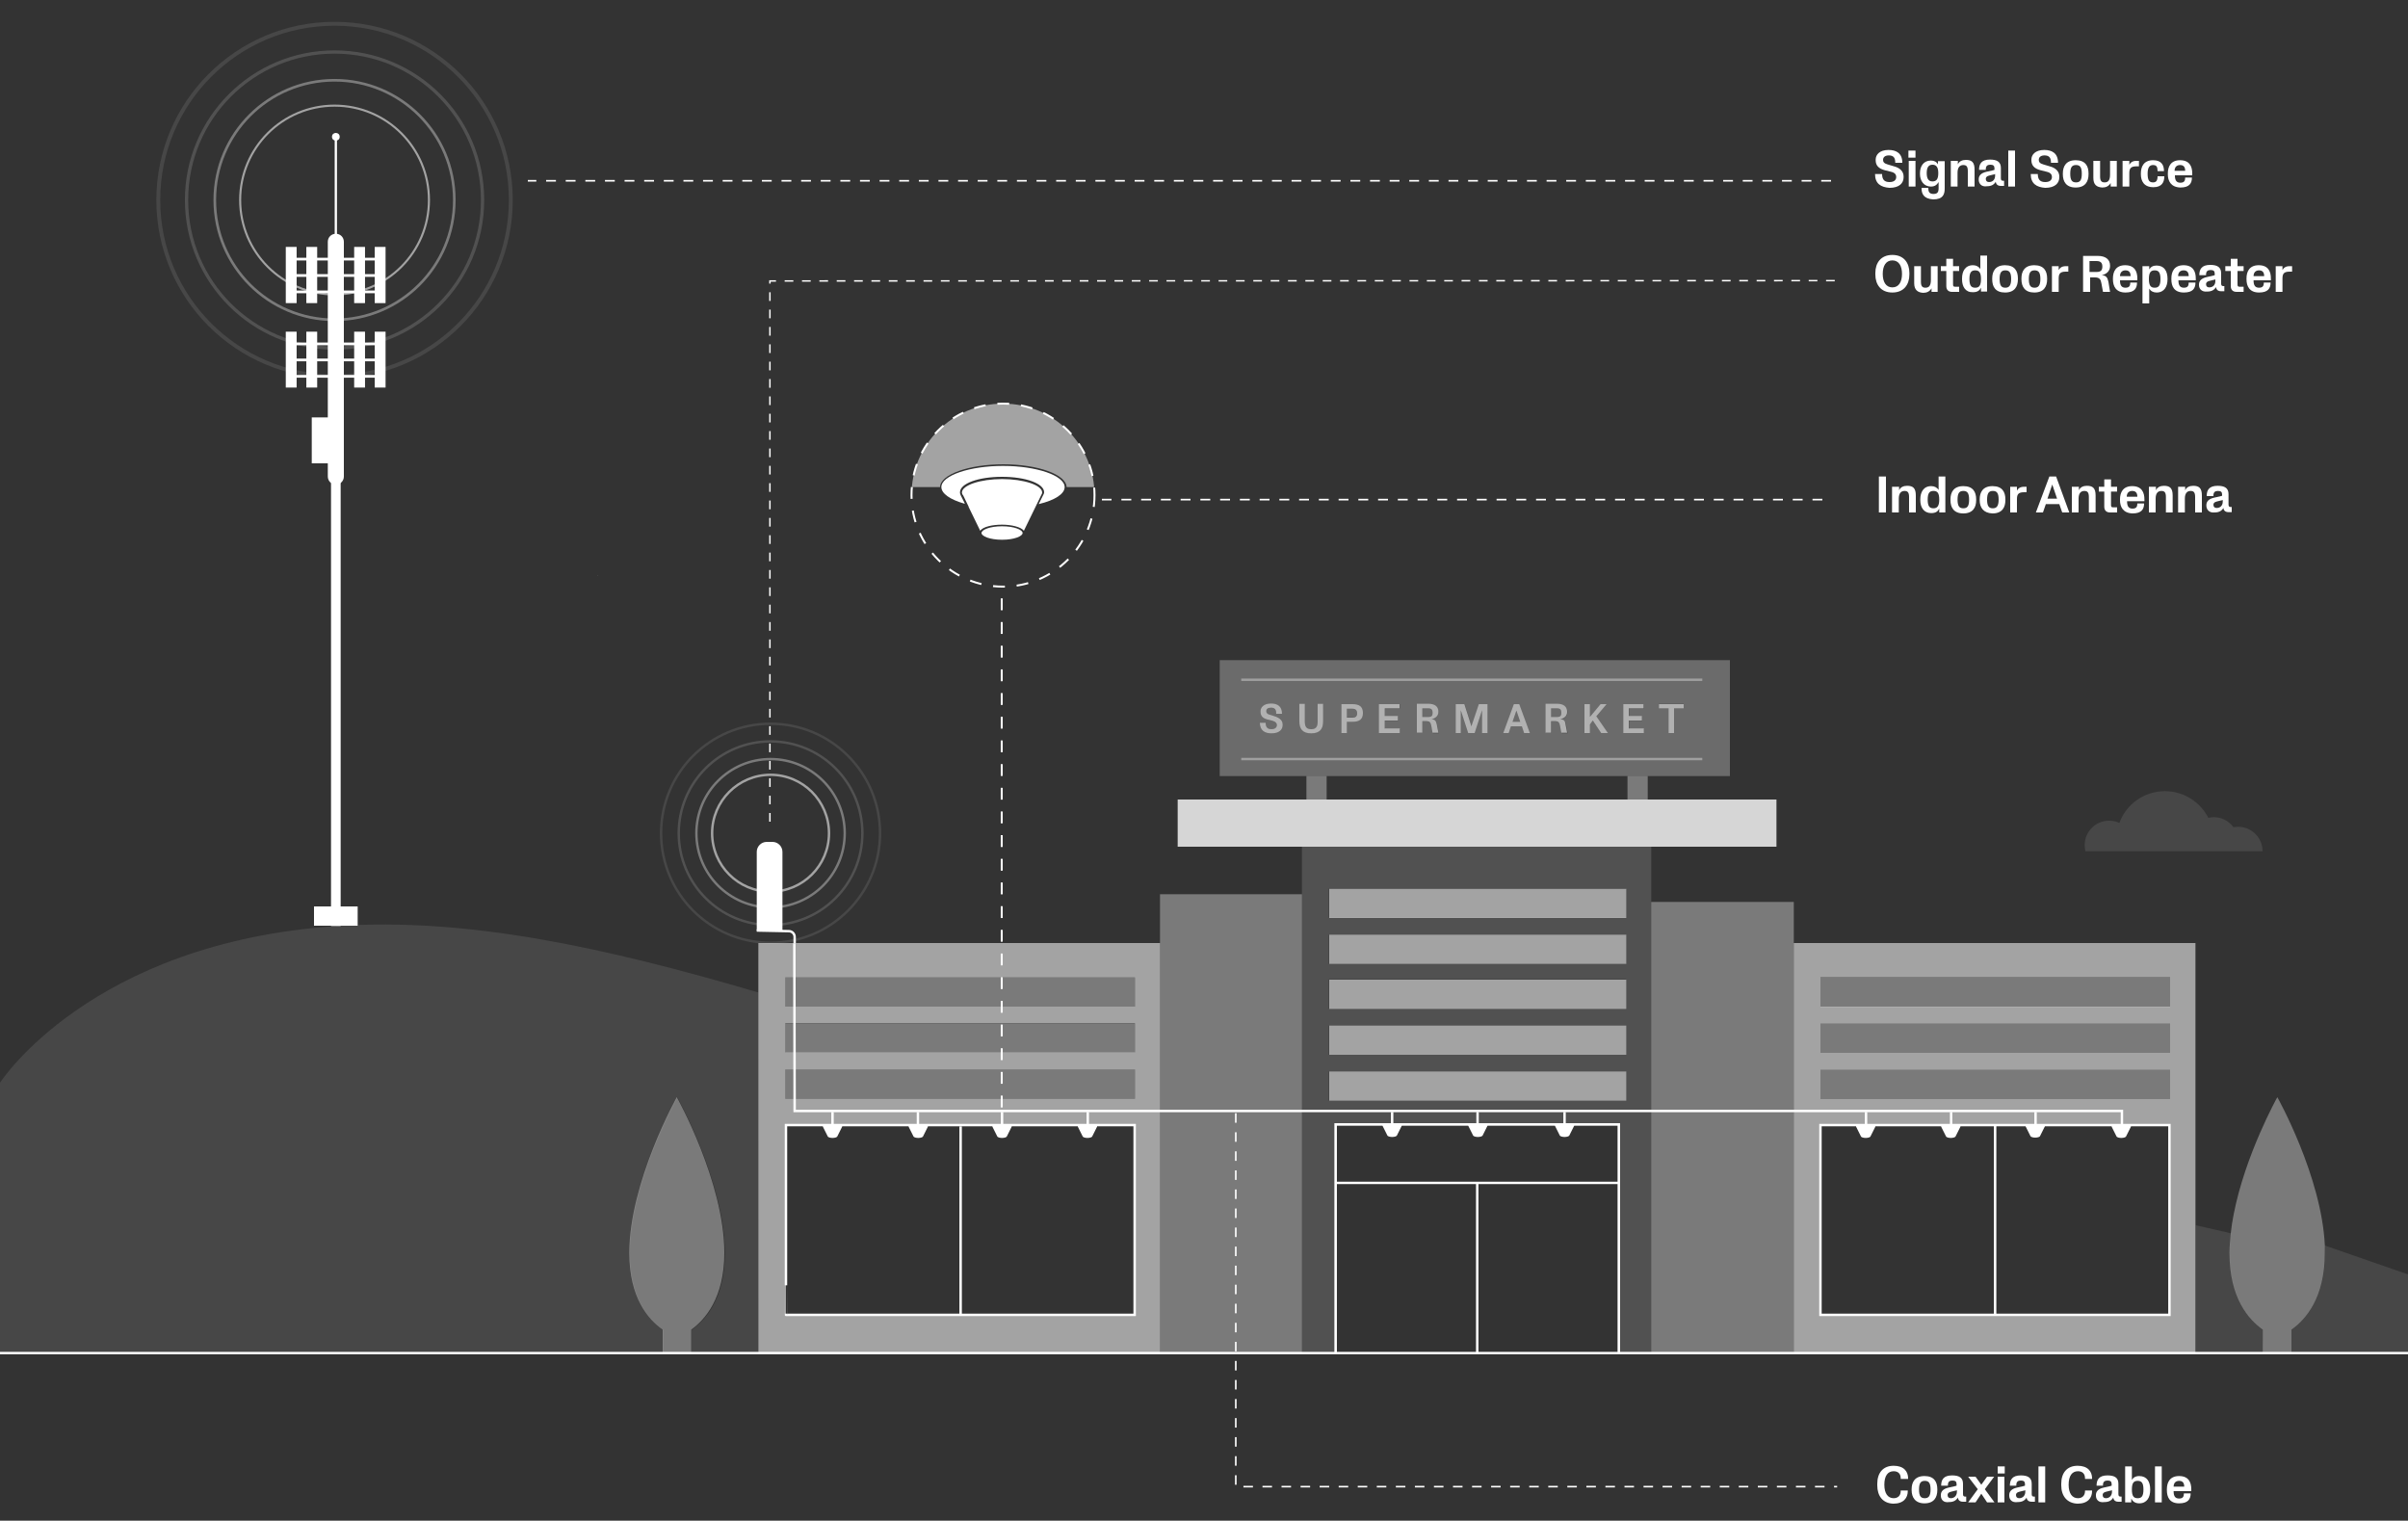 <?xml version="1.0" encoding="utf-8"?>
<!-- Generator: Adobe Illustrator 25.0.0, SVG Export Plug-In . SVG Version: 6.00 Build 0)  -->
<svg version="1.1" id="Layer_1" xmlns="http://www.w3.org/2000/svg" xmlns:xlink="http://www.w3.org/1999/xlink" x="0px" y="0px"
	 viewBox="0 0 750 473.6" style="enable-background:new 0 0 750 473.6;" xml:space="preserve">
<rect x="0" y="0" width="750" height="473.6" fill="#333333" stroke="none"/>
<style type="text/css">
	.st0{fill:none;stroke:#FFFFFF;stroke-width:0.512;stroke-miterlimit:10;stroke-dasharray:3.075,3.075;}
	.st1{fill:none;stroke:#FFFFFF;stroke-width:0.509;stroke-miterlimit:10;stroke-dasharray:3.055,3.055;}
	.st2{enable-background:new    ;}
	.st3{fill:#FFFFFF;}
	.st4{fill:none;stroke:#FFFFFF;stroke-width:3;stroke-miterlimit:10;}
	.st5{fill:none;stroke:#FFFFFF;stroke-width:0.709;stroke-miterlimit:10;}
	.st6{fill:none;stroke:#FFFFFF;stroke-width:0.845;stroke-miterlimit:10;}
	.st7{fill:none;stroke:#FFFFFF;stroke-width:3.378;stroke-miterlimit:10;}
	.st8{fill:none;stroke:#FFFFFF;stroke-width:0.494;stroke-miterlimit:10;stroke-dasharray:2.967,2.967;}
	.st9{opacity:0.1;fill:#FFFFFF;enable-background:new    ;}
	.st10{opacity:0.8;fill:#FFFFFF;enable-background:new    ;}
	.st11{opacity:0.15;fill:#FFFFFF;enable-background:new    ;}
	.st12{opacity:0.35;fill:#FFFFFF;enable-background:new    ;}
	.st13{opacity:0.55;fill:#FFFFFF;enable-background:new    ;}
	.st14{opacity:0.35;fill:none;stroke:#FFFFFF;stroke-width:0.75;stroke-miterlimit:10;enable-background:new    ;}
	.st15{fill:none;stroke:#FFFFFF;stroke-width:0.74;stroke-miterlimit:10;}
	.st16{fill:none;stroke:#FFFFFF;stroke-width:0.757;stroke-miterlimit:10;}
	.st17{fill:none;}
	.st18{fill:none;stroke:#FFFFFF;stroke-width:0.758;stroke-miterlimit:10;}
	.st19{fill:none;stroke:#FFFFFF;stroke-width:0.763;stroke-miterlimit:10;}
	.st20{fill:none;stroke:#FFFFFF;stroke-width:0.767;stroke-miterlimit:10;}
	.st21{fill:none;stroke:#FFFFFF;stroke-width:0.75;stroke-miterlimit:10;}
	.st22{opacity:0.55;fill:none;stroke:#FFFFFF;stroke-width:0.646;stroke-miterlimit:10;enable-background:new    ;}
	.st23{opacity:0.35;fill:none;stroke:#FFFFFF;stroke-width:0.82;stroke-miterlimit:10;enable-background:new    ;}
	.st24{opacity:0.15;fill:none;stroke:#FFFFFF;stroke-width:1.014;stroke-miterlimit:10;enable-background:new    ;}
	.st25{opacity:0.1;fill:none;stroke:#FFFFFF;stroke-width:1.208;stroke-miterlimit:10;enable-background:new    ;}
	.st26{opacity:0.55;fill:none;stroke:#FFFFFF;stroke-width:0.75;stroke-miterlimit:10;enable-background:new    ;}
	.st27{opacity:0.15;fill:none;stroke:#FFFFFF;stroke-width:0.75;stroke-miterlimit:10;enable-background:new    ;}
	.st28{opacity:0.1;fill:none;stroke:#FFFFFF;stroke-width:0.75;stroke-miterlimit:10;enable-background:new    ;}
	.st29{fill:none;stroke:#FFFFFF;stroke-width:0.614;stroke-miterlimit:10;stroke-dasharray:3.687,3.687;}
	.st30{fill:none;stroke:#FFFFFF;stroke-width:0.451;stroke-miterlimit:10;stroke-dasharray:2.703,2.703;}
	.st31{opacity:0.35;}
	.st32{fill:none;stroke:#FFFFFF;stroke-width:0.783;stroke-miterlimit:10;}
	.st33{fill:none;stroke:#FFFFFF;stroke-width:0.614;stroke-miterlimit:10;stroke-dasharray:3.682,3.682;}
	.st34{clip-path:url(#SVGID_2_);}
	.st35{clip-path:url(#SVGID_4_);}
</style>
<g>
	<line class="st0" x1="567.6" y1="155.6" x2="343.2" y2="155.6"/>
	<line class="st1" x1="570.3" y1="56.3" x2="164.4" y2="56.3"/>
	<g class="st2">
		<path class="st3" d="M585.2,148.4h2.2v11.2h-2.2V148.4z"/>
		<path class="st3" d="M589.4,151.6h2.1v1.1c0.4-1,1.4-1.4,2.5-1.4c1.8,0,2.7,0.7,2.7,3v5.3h-2.1v-4.8c0-1.4-0.4-1.9-1.4-1.9
			c-1,0-1.8,0.6-1.8,2.4v4.3h-2.1V151.6z"/>
		<path class="st3" d="M598.1,155.8v-0.3c0-2.2,1-4.1,3.4-4.1c1,0,1.8,0.4,2.3,1.2v-4.2h2.1v11.2h-1.9v-1.2c-0.4,0.8-1,1.4-2.5,1.4
			C599.2,159.8,598.1,158,598.1,155.8z M604,155.6c0-2.1-0.6-2.7-1.8-2.7c-1.2,0-1.8,0.6-1.8,2.7c0,2.1,0.6,2.7,1.8,2.7
			C603.3,158.3,604,157.7,604,155.6z"/>
		<path class="st3" d="M607.5,155.8v-0.3c0-2.2,1-4.1,4-4.1s4,1.8,4,4.1v0.3c0,2.2-1,4.1-4,4.1S607.5,158,607.5,155.8z M613.3,155.6
			c0-2.1-0.6-2.7-1.8-2.7s-1.8,0.6-1.8,2.7c0,2.1,0.6,2.7,1.8,2.7S613.3,157.7,613.3,155.6z"/>
		<path class="st3" d="M616.6,155.8v-0.3c0-2.2,1-4.1,4-4.1c3,0,4,1.8,4,4.1v0.3c0,2.2-1,4.1-4,4.1
			C617.7,159.8,616.6,158,616.6,155.8z M622.5,155.6c0-2.1-0.6-2.7-1.8-2.7c-1.2,0-1.8,0.6-1.8,2.7c0,2.1,0.6,2.7,1.8,2.7
			C621.8,158.3,622.5,157.7,622.5,155.6z"/>
		<path class="st3" d="M626.1,151.6h2.1v1.2c0.4-0.7,1-1.2,2.2-1.2h0.8v1.7h-0.8c-1.9,0-2.2,0.8-2.2,2.2v4.1h-2.1V151.6z"/>
		<path class="st3" d="M644.5,159.6h-2.2l-0.9-2.6h-4.2l-0.9,2.6h-2.2l4.2-11.2h2.1L644.5,159.6z M640.7,155.3l-1.5-4.4l-1.5,4.4
			H640.7z"/>
		<path class="st3" d="M645.4,151.6h2.1v1.1c0.4-1,1.4-1.4,2.5-1.4c1.8,0,2.7,0.7,2.7,3v5.3h-2.1v-4.8c0-1.4-0.4-1.9-1.4-1.9
			c-1,0-1.8,0.6-1.8,2.4v4.3h-2.1V151.6z"/>
		<path class="st3" d="M657.5,153.1v4.2c0,0.6,0.2,0.7,0.7,0.7h1.2v1.6h-2.2c-1.1,0-1.8-0.6-1.8-1.8v-4.7h-1.7v-1.5h1.7v-2.3h2.1
			v2.3h1.9v1.5H657.5z"/>
		<path class="st3" d="M660.3,155.8v-0.3c0-2.1,0.9-4.1,3.8-4.1c3,0,3.8,2,3.8,4.1v0.6h-5.4v0.1c0,1.6,0.6,2.2,1.7,2.2
			c1.2,0,1.5-0.6,1.5-1.6h2.1c0,1.8-0.8,3.1-3.6,3.1C661.2,159.8,660.3,157.8,660.3,155.8z M665.7,154.7c0-1.3-0.6-1.8-1.6-1.8
			c-1,0-1.7,0.6-1.7,1.8H665.7z"/>
		<path class="st3" d="M669.4,151.6h2.1v1.1c0.4-1,1.4-1.4,2.5-1.4c1.8,0,2.7,0.7,2.7,3v5.3h-2.1v-4.8c0-1.4-0.4-1.9-1.4-1.9
			c-1,0-1.8,0.6-1.8,2.4v4.3h-2.1V151.6z"/>
		<path class="st3" d="M678.5,151.6h2.1v1.1c0.4-1,1.4-1.4,2.5-1.4c1.8,0,2.7,0.7,2.7,3v5.3h-2.1v-4.8c0-1.4-0.4-1.9-1.4-1.9
			c-1,0-1.8,0.6-1.8,2.4v4.3h-2.1V151.6z"/>
		<path class="st3" d="M687.2,157.5v-0.2c0-1,0.6-1.9,2.4-2.3l1.8-0.4c0.5-0.1,0.6-0.2,0.7-0.2V154c0-0.8-0.4-1.1-1.3-1.1
			c-0.9,0-1.4,0.4-1.4,1.4v0.2h-2.1c0-1.8,0.7-3.2,3.4-3.2c2.2,0,3.4,0.7,3.4,2.6v3.2c0,0.6,0.2,0.8,0.7,0.8h0.3v1.6h-1
			c-1,0-1.5-0.5-1.6-1.3c-0.5,0.9-1.4,1.4-2.7,1.4C688,159.8,687.2,158.6,687.2,157.5z M692.3,156.2v-0.5c-0.1,0.1-0.2,0.1-0.7,0.2
			l-1.2,0.3c-0.8,0.2-1,0.6-1,1c0,0.6,0.3,1,1,1C691.5,158.2,692.3,157.5,692.3,156.2z"/>
	</g>
	<g class="st2">
		<path class="st3" d="M584.7,462.6v-0.5c0-3.4,1.8-5.6,5.1-5.6c3.2,0,4.5,1.8,4.5,3.9v0.2H592v-0.2c0-1.4-0.8-2.2-2.2-2.2
			c-1.8,0-2.9,1.4-2.9,4.2c0,2.7,1.1,4.2,2.9,4.2c1.4,0,2.2-0.9,2.2-2.2v-0.2h2.2v0.2c0,2.1-1.3,3.9-4.5,3.9
			C586.4,468.2,584.7,465.9,584.7,462.6z"/>
		<path class="st3" d="M595.4,464.1v-0.3c0-2.2,1-4.1,4-4.1c3,0,4,1.8,4,4.1v0.3c0,2.2-1,4.1-4,4.1
			C596.5,468.2,595.4,466.3,595.4,464.1z M601.3,463.9c0-2.1-0.6-2.7-1.8-2.7c-1.2,0-1.8,0.6-1.8,2.7c0,2.1,0.6,2.7,1.8,2.7
			C600.6,466.6,601.3,466,601.3,463.9z"/>
		<path class="st3" d="M604.5,465.8v-0.2c0-1,0.6-1.9,2.4-2.3l1.8-0.4c0.5-0.1,0.6-0.2,0.7-0.2v-0.5c0-0.8-0.4-1.1-1.3-1.1
			s-1.4,0.4-1.4,1.4v0.2h-2.1c0-1.8,0.7-3.2,3.4-3.2c2.2,0,3.4,0.7,3.4,2.6v3.2c0,0.6,0.2,0.8,0.7,0.8h0.3v1.6h-1
			c-1,0-1.5-0.5-1.6-1.3c-0.5,0.9-1.4,1.4-2.7,1.4C605.2,468.1,604.5,466.9,604.5,465.8z M609.5,464.6v-0.5
			c-0.1,0.1-0.2,0.1-0.7,0.2l-1.2,0.3c-0.8,0.2-1,0.6-1,1c0,0.6,0.3,1,1,1C608.7,466.6,609.5,465.8,609.5,464.6z"/>
		<path class="st3" d="M618.9,467.9l-1.8-2.7l-1.8,2.7H613l3-4.1l-3-3.9h2.3l1.8,2.5l1.8-2.5h2.2l-2.9,3.9l3,4.1H618.9z"/>
		<path class="st3" d="M622.2,456.7h2.2v2.2h-2.2V456.7z M622.2,459.9h2.1v8h-2.1V459.9z"/>
		<path class="st3" d="M625.8,465.8v-0.2c0-1,0.6-1.9,2.4-2.3l1.8-0.4c0.5-0.1,0.6-0.2,0.7-0.2v-0.5c0-0.8-0.4-1.1-1.3-1.1
			s-1.4,0.4-1.4,1.4v0.2H626c0-1.8,0.7-3.2,3.4-3.2c2.2,0,3.4,0.7,3.4,2.6v3.2c0,0.6,0.2,0.8,0.7,0.8h0.3v1.6h-1
			c-1,0-1.5-0.5-1.6-1.3c-0.5,0.9-1.4,1.4-2.7,1.4C626.5,468.1,625.8,466.9,625.8,465.8z M630.8,464.6v-0.5
			c-0.1,0.1-0.2,0.1-0.7,0.2l-1.2,0.3c-0.8,0.2-1,0.6-1,1c0,0.6,0.3,1,1,1C630,466.6,630.8,465.8,630.8,464.6z"/>
		<path class="st3" d="M634.9,456.7h2.1v11.2h-2.1V456.7z"/>
		<path class="st3" d="M642,462.6v-0.5c0-3.4,1.8-5.6,5.1-5.6c3.2,0,4.5,1.8,4.5,3.9v0.2h-2.2v-0.2c0-1.4-0.8-2.2-2.2-2.2
			c-1.8,0-2.9,1.4-2.9,4.2c0,2.7,1.1,4.2,2.9,4.2c1.4,0,2.2-0.9,2.2-2.2v-0.2h2.2v0.2c0,2.1-1.3,3.9-4.5,3.9
			C643.8,468.2,642,465.9,642,462.6z"/>
		<path class="st3" d="M652.8,465.8v-0.2c0-1,0.6-1.9,2.4-2.3l1.8-0.4c0.5-0.1,0.6-0.2,0.7-0.2v-0.5c0-0.8-0.4-1.1-1.3-1.1
			c-0.9,0-1.4,0.4-1.4,1.4v0.2H653c0-1.8,0.7-3.2,3.4-3.2c2.2,0,3.4,0.7,3.4,2.6v3.2c0,0.6,0.2,0.8,0.7,0.8h0.3v1.6h-1
			c-1,0-1.5-0.5-1.6-1.3c-0.5,0.9-1.4,1.4-2.7,1.4C653.5,468.1,652.8,466.9,652.8,465.8z M657.8,464.6v-0.5
			c-0.1,0.1-0.2,0.1-0.7,0.2l-1.2,0.3c-0.8,0.2-1,0.6-1,1c0,0.6,0.3,1,1,1C657,466.6,657.8,465.8,657.8,464.6z"/>
		<path class="st3" d="M663.8,466.7v1.2h-1.9v-11.2h2.1v4.2c0.4-0.7,1.1-1.2,2.3-1.2c2.4,0,3.4,1.8,3.4,4.1v0.3c0,2.2-1,4.1-3.4,4.1
			C664.9,468.2,664.2,467.5,663.8,466.7z M667.6,463.9c0-2.1-0.6-2.7-1.8-2.7s-1.8,0.6-1.8,2.7c0,2.1,0.6,2.7,1.8,2.7
			S667.6,466,667.6,463.9z"/>
		<path class="st3" d="M671.2,456.7h2.1v11.2h-2.1V456.7z"/>
		<path class="st3" d="M674.9,464.1v-0.3c0-2.1,0.9-4.1,3.8-4.1c3,0,3.8,2,3.8,4.1v0.6H677v0.1c0,1.6,0.6,2.2,1.7,2.2
			c1.2,0,1.5-0.6,1.5-1.6h2.1c0,1.8-0.8,3.1-3.6,3.1C675.7,468.2,674.9,466.2,674.9,464.1z M680.3,463c0-1.3-0.6-1.8-1.6-1.8
			c-1,0-1.7,0.6-1.7,1.8H680.3z"/>
	</g>
	<g class="st2">
		<path class="st3" d="M584.1,85.5V85c0-3.1,1.7-5.6,5.3-5.6s5.3,2.5,5.3,5.6v0.5c0,3.1-1.7,5.6-5.3,5.6S584.1,88.6,584.1,85.5z
			 M592.4,85.3c0-2.5-1-4.2-3-4.2s-3,1.7-3,4.2c0,2.5,1,4.2,3,4.2S592.4,87.8,592.4,85.3z"/>
		<path class="st3" d="M596.2,88.2v-5.3h2.1v4.9c0,1.4,0.5,1.8,1.4,1.8c1,0,1.7-0.5,1.7-2.4v-4.3h2.1v8h-1.9v-1.1
			c-0.6,1-1.5,1.4-2.6,1.4C597.3,91.1,596.2,90.3,596.2,88.2z"/>
		<path class="st3" d="M608.3,84.4v4.2c0,0.6,0.2,0.7,0.7,0.7h1.2v1.6H608c-1.1,0-1.8-0.6-1.8-1.8v-4.7h-1.7v-1.5h1.7v-2.3h2.1v2.3
			h1.9v1.5H608.3z"/>
		<path class="st3" d="M611.1,87v-0.3c0-2.2,1-4.1,3.4-4.1c1,0,1.8,0.4,2.3,1.2v-4.2h2.1v11.2h-1.9v-1.2c-0.4,0.8-1,1.4-2.5,1.4
			C612.2,91.1,611.1,89.3,611.1,87z M617,86.9c0-2.1-0.6-2.7-1.8-2.7c-1.2,0-1.8,0.6-1.8,2.7c0,2.1,0.6,2.7,1.8,2.7
			C616.4,89.6,617,89,617,86.9z"/>
		<path class="st3" d="M620.5,87v-0.3c0-2.2,1-4.1,4-4.1c3,0,4,1.8,4,4.1V87c0,2.2-1,4.1-4,4.1C621.5,91.1,620.5,89.3,620.5,87z
			 M626.4,86.9c0-2.1-0.6-2.7-1.8-2.7c-1.2,0-1.8,0.6-1.8,2.7c0,2.1,0.6,2.7,1.8,2.7C625.7,89.6,626.4,89,626.4,86.9z"/>
		<path class="st3" d="M629.6,87v-0.3c0-2.2,1-4.1,4-4.1c3,0,4,1.8,4,4.1V87c0,2.2-1,4.1-4,4.1C630.7,91.1,629.6,89.3,629.6,87z
			 M635.5,86.9c0-2.1-0.6-2.7-1.8-2.7c-1.2,0-1.8,0.6-1.8,2.7c0,2.1,0.6,2.7,1.8,2.7C634.8,89.6,635.5,89,635.5,86.9z"/>
		<path class="st3" d="M639.1,82.9h2.1v1.2c0.4-0.7,1-1.2,2.2-1.2h0.8v1.7h-0.8c-1.9,0-2.2,0.8-2.2,2.2v4.1h-2.1V82.9z"/>
		<path class="st3" d="M657.2,90.9h-2.2l-0.5-2.7c-0.2-1.2-0.6-1.8-2-1.8h-1.5v4.5h-2.2V79.7h4.6c2.4,0,3.8,1.1,3.8,3v0.2
			c0,1.5-1.1,2.5-2.6,2.8c1.4,0.1,1.8,0.7,2.1,2.1L657.2,90.9z M654.8,83c0-1-0.4-1.7-1.8-1.7h-2.2v3.4h2.2
			C654.4,84.7,654.8,84.1,654.8,83z"/>
		<path class="st3" d="M658.1,87v-0.3c0-2.1,0.9-4.1,3.8-4.1c3,0,3.8,2,3.8,4.1v0.6h-5.4v0.1c0,1.6,0.6,2.2,1.7,2.2
			c1.2,0,1.5-0.6,1.5-1.6h2.1c0,1.8-0.8,3.1-3.6,3.1C659,91.1,658.1,89.1,658.1,87z M663.6,86c0-1.3-0.6-1.8-1.6-1.8
			c-1,0-1.7,0.6-1.7,1.8H663.6z"/>
		<path class="st3" d="M667.3,82.9h2.1v1c0.5-0.8,1.2-1.2,2.3-1.2c2.4,0,3.4,1.8,3.4,4.1V87c0,2.2-1,4.1-3.4,4.1
			c-1,0-1.8-0.4-2.3-1.2v4.6h-2.1V82.9z M672.9,86.9c0-2.1-0.6-2.7-1.8-2.7c-1.2,0-1.8,0.6-1.8,2.7c0,2.1,0.6,2.7,1.8,2.7
			C672.3,89.6,672.9,89,672.9,86.9z"/>
		<path class="st3" d="M676.3,87v-0.3c0-2.1,0.9-4.1,3.8-4.1c3,0,3.8,2,3.8,4.1v0.6h-5.4v0.1c0,1.6,0.6,2.2,1.7,2.2
			c1.2,0,1.5-0.6,1.5-1.6h2.1c0,1.8-0.8,3.1-3.6,3.1C677.1,91.1,676.3,89.1,676.3,87z M681.7,86c0-1.3-0.6-1.8-1.6-1.8
			c-1,0-1.7,0.6-1.7,1.8H681.7z"/>
		<path class="st3" d="M684.9,88.8v-0.2c0-1,0.6-1.9,2.4-2.3l1.8-0.4c0.5-0.1,0.6-0.2,0.7-0.2v-0.5c0-0.8-0.4-1.1-1.3-1.1
			c-0.9,0-1.4,0.4-1.4,1.4v0.2h-2.1c0-1.8,0.7-3.2,3.4-3.2c2.2,0,3.4,0.7,3.4,2.6v3.2c0,0.6,0.2,0.8,0.7,0.8h0.3v1.6h-1
			c-1,0-1.5-0.5-1.6-1.3c-0.5,0.9-1.4,1.4-2.7,1.4C685.6,91,684.9,89.8,684.9,88.8z M690,87.5V87c-0.1,0.1-0.2,0.1-0.7,0.2l-1.2,0.3
			c-0.8,0.2-1,0.6-1,1c0,0.6,0.3,1,1,1C689.2,89.5,690,88.8,690,87.5z"/>
		<path class="st3" d="M696.9,84.4v4.2c0,0.6,0.2,0.7,0.7,0.7h1.2v1.6h-2.2c-1.1,0-1.8-0.6-1.8-1.8v-4.7h-1.7v-1.5h1.7v-2.3h2.1v2.3
			h1.9v1.5H696.9z"/>
		<path class="st3" d="M699.7,87v-0.3c0-2.1,0.9-4.1,3.8-4.1c3,0,3.8,2,3.8,4.1v0.6h-5.4v0.1c0,1.6,0.6,2.2,1.7,2.2
			c1.2,0,1.5-0.6,1.5-1.6h2.1c0,1.8-0.8,3.1-3.6,3.1C700.6,91.1,699.7,89.1,699.7,87z M705.2,86c0-1.3-0.6-1.8-1.6-1.8
			c-1,0-1.7,0.6-1.7,1.8H705.2z"/>
		<path class="st3" d="M708.8,82.9h2.1v1.2c0.4-0.7,1-1.2,2.2-1.2h0.8v1.7h-0.8c-1.9,0-2.2,0.8-2.2,2.2v4.1h-2.1V82.9z"/>
	</g>
	<g class="st2">
		<path class="st3" d="M584,54.2h2.2c0,1.8,0.8,2.5,2.3,2.5c1.4,0,2.1-0.6,2.1-1.6c0-0.6-0.3-1.3-1.6-1.6l-2-0.5
			c-1.9-0.5-2.8-1.5-2.8-3.1v-0.2c0-1.5,1.2-3,4-3c2.4,0,4.3,1,4.3,4h-2.2c0-1.4-0.4-2.3-2-2.3c-1.1,0-1.8,0.5-1.8,1.4
			c0,0.6,0.3,1.1,1.4,1.4l2,0.6c1.9,0.5,3,1.6,3,3.2v0.2c0,1.8-1.3,3.3-4.4,3.3C585.8,58.3,584,57.2,584,54.2z"/>
		<path class="st3" d="M594.4,46.9h2.2v2.2h-2.2V46.9z M594.5,50.1h2.1v8h-2.1V50.1z"/>
		<path class="st3" d="M598.5,58.7v-0.2h2.1v0.2c0,1.2,0.5,1.7,1.6,1.7c1.2,0,1.6-0.5,1.6-1.8v-1.9c-0.5,0.8-1.1,1.4-2.4,1.4
			c-2.2,0-3.4-1.8-3.4-3.9v-0.3c0-2.1,1.1-3.9,3.4-3.9c1,0,1.8,0.4,2.2,1.2v-1h2.1v8.5c0,1.8-0.5,3.4-3.6,3.4
			C599.1,61.9,598.5,60.3,598.5,58.7z M603.7,53.9c0-1.8-0.6-2.6-1.8-2.6c-1.2,0-1.8,0.8-1.8,2.6s0.6,2.6,1.8,2.6
			C603.2,56.5,603.7,55.7,603.7,53.9z"/>
		<path class="st3" d="M607.7,50.1h2.1v1.1c0.4-1,1.4-1.4,2.5-1.4c1.8,0,2.7,0.7,2.7,3v5.3h-2.1v-4.8c0-1.4-0.4-1.9-1.4-1.9
			c-1,0-1.8,0.6-1.8,2.4v4.3h-2.1V50.1z"/>
		<path class="st3" d="M616.3,56v-0.2c0-1,0.6-1.9,2.4-2.3l1.8-0.4c0.5-0.1,0.6-0.2,0.7-0.2v-0.5c0-0.8-0.4-1.1-1.3-1.1
			c-0.9,0-1.4,0.4-1.4,1.4v0.2h-2.1c0-1.8,0.7-3.2,3.4-3.2c2.2,0,3.4,0.7,3.4,2.6v3.2c0,0.6,0.2,0.8,0.7,0.8h0.3v1.6h-1
			c-1,0-1.5-0.5-1.6-1.3c-0.5,0.9-1.4,1.4-2.7,1.4C617.1,58.3,616.3,57.1,616.3,56z M621.4,54.7v-0.5c-0.1,0.1-0.2,0.1-0.7,0.2
			l-1.2,0.3c-0.8,0.2-1,0.6-1,1c0,0.6,0.3,1,1,1C620.6,56.7,621.4,56,621.4,54.7z"/>
		<path class="st3" d="M625.5,46.9h2.1v11.2h-2.1V46.9z"/>
		<path class="st3" d="M632.5,54.2h2.2c0,1.8,0.8,2.5,2.3,2.5c1.4,0,2.1-0.6,2.1-1.6c0-0.6-0.3-1.3-1.6-1.6l-2-0.5
			c-1.9-0.5-2.8-1.5-2.8-3.1v-0.2c0-1.5,1.2-3,4-3c2.4,0,4.3,1,4.3,4h-2.2c0-1.4-0.4-2.3-2-2.3c-1.1,0-1.8,0.5-1.8,1.4
			c0,0.6,0.3,1.1,1.4,1.4l2,0.6c1.9,0.5,3,1.6,3,3.2v0.2c0,1.8-1.3,3.3-4.4,3.3C634.3,58.3,632.5,57.2,632.5,54.2z"/>
		<path class="st3" d="M642.5,54.3v-0.3c0-2.2,1-4.1,4-4.1s4,1.8,4,4.1v0.3c0,2.2-1,4.1-4,4.1S642.5,56.5,642.5,54.3z M648.4,54.1
			c0-2.1-0.6-2.7-1.8-2.7s-1.8,0.6-1.8,2.7c0,2.1,0.6,2.7,1.8,2.7S648.4,56.2,648.4,54.1z"/>
		<path class="st3" d="M652,55.4v-5.3h2.1V55c0,1.4,0.5,1.8,1.4,1.8c1,0,1.7-0.5,1.7-2.4v-4.3h2.1v8h-1.9V57c-0.6,1-1.5,1.4-2.6,1.4
			C653,58.3,652,57.5,652,55.4z"/>
		<path class="st3" d="M661.1,50.1h2.1v1.2c0.4-0.7,1-1.2,2.2-1.2h0.8v1.7h-0.8c-1.9,0-2.2,0.8-2.2,2.2v4.1h-2.1V50.1z"/>
		<path class="st3" d="M666.8,54.3v-0.3c0-2.1,0.9-4.1,3.8-4.1c2.6,0,3.4,1.5,3.4,3.4H672c0-1.3-0.3-1.9-1.4-1.9
			c-1,0-1.7,0.6-1.7,2.7c0,2.2,0.6,2.7,1.7,2.7c1,0,1.4-0.6,1.4-1.9h2.1c0,1.9-0.8,3.4-3.4,3.4C667.7,58.3,666.8,56.3,666.8,54.3z"
			/>
		<path class="st3" d="M675.2,54.3v-0.3c0-2.1,0.9-4.1,3.8-4.1c3,0,3.8,2,3.8,4.1v0.6h-5.4v0.1c0,1.6,0.6,2.2,1.7,2.2
			c1.2,0,1.5-0.6,1.5-1.6h2.1c0,1.8-0.8,3.1-3.6,3.1C676.1,58.3,675.2,56.3,675.2,54.3z M680.6,53.2c0-1.3-0.6-1.8-1.6-1.8
			c-1,0-1.7,0.6-1.7,1.8H680.6z"/>
	</g>
	<g>
		<rect x="97.8" y="282.3" class="st3" width="13.6" height="6"/>
		<line class="st4" x1="104.6" y1="288.4" x2="104.6" y2="73.7"/>
		<line class="st5" x1="104.6" y1="73.7" x2="104.6" y2="42.6"/>
		<line class="st6" x1="90.7" y1="80.7" x2="118.4" y2="80.7"/>
		<line class="st6" x1="90.7" y1="85.8" x2="118.4" y2="85.8"/>
		<line class="st6" x1="90.7" y1="90.9" x2="118.4" y2="90.9"/>
		<line class="st7" x1="90.7" y1="76.9" x2="90.7" y2="94.4"/>
		<line class="st7" x1="97.1" y1="76.9" x2="97.1" y2="94.4"/>
		<line class="st7" x1="112" y1="76.9" x2="112" y2="94.4"/>
		<line class="st7" x1="118.4" y1="76.9" x2="118.4" y2="94.4"/>
		<line class="st6" x1="90.7" y1="107.1" x2="118.4" y2="107.1"/>
		<line class="st6" x1="90.7" y1="112.1" x2="118.4" y2="112.1"/>
		<line class="st6" x1="90.7" y1="117.2" x2="118.4" y2="117.2"/>
		<line class="st7" x1="90.7" y1="103.3" x2="90.7" y2="120.7"/>
		<line class="st7" x1="97.1" y1="103.3" x2="97.1" y2="120.7"/>
		<line class="st7" x1="112" y1="103.3" x2="112" y2="120.7"/>
		<line class="st7" x1="118.4" y1="103.3" x2="118.4" y2="120.7"/>
		<rect x="97.1" y="130" class="st3" width="7.4" height="14.3"/>
		<path class="st3" d="M104.6,150.9L104.6,150.9c-1.4,0-2.5-1.1-2.5-2.5V75.3c0-1.4,1.1-2.5,2.5-2.5l0,0c1.4,0,2.5,1.1,2.5,2.5v73.1
			C107.1,149.8,106,150.9,104.6,150.9z"/>
		<circle class="st3" cx="104.6" cy="42.6" r="1.2"/>
	</g>
	<polyline class="st8" points="384.9,346.7 384.9,463 572.2,463 	"/>
	<path class="st9" d="M697.1,257.5c-0.5,0-1,0.1-1.5,0.1c-1.4-1.9-3.6-3.1-6.1-3.1c-0.6,0-1.1,0.1-1.7,0.2
		c-2.5-4.9-7.6-8.3-13.5-8.3c-6.5,0-12.1,4.1-14.2,9.9c-1-0.5-2.1-0.7-3.2-0.7c-4.2,0-7.6,3.4-7.6,7.6c0,0.7,0.1,1.3,0.2,1.9h10h4.7
		h18.3h6.6h0.4h7h8.2C704.7,260.9,701.3,257.5,697.1,257.5z"/>
	<path class="st3" d="M186.1,179.2l-0.1,0.2C186,179.3,186,179.2,186.1,179.2z"/>
	<path class="st3" d="M146.3,179.3l-0.2-0.4C146.2,179,146.2,179.2,146.3,179.3z"/>
	<path class="st3" d="M186.3,178.8L186.3,178.8c-0.1,0.1-0.1,0.3-0.2,0.4L186.3,178.8z"/>
	<rect x="366.8" y="249" class="st10" width="186.5" height="14.7"/>
	<rect x="379.9" y="205.6" class="st11" width="158.9" height="36.1"/>
	<g>
		<rect x="406.9" y="241.7" class="st12" width="6.3" height="7.3"/>
		<rect x="506.9" y="241.7" class="st12" width="6.3" height="7.3"/>
	</g>
	<polygon class="st11" points="471.1,224.8 473.5,224.8 472.3,221.3 	"/>
	<path class="st11" d="M446.2,222c0-0.8-0.3-1.4-1.4-1.4H443v2.7h1.8C445.9,223.3,446.2,222.8,446.2,222z"/>
	<path class="st11" d="M486.3,222c0-0.8-0.3-1.4-1.4-1.4h-1.8v2.7h1.8C486,223.3,486.3,222.8,486.3,222z"/>
	<path class="st11" d="M421.2,220.6h-1.7v2.8h1.7c0.8,0,1.5-0.3,1.5-1.4C422.7,220.9,422.1,220.6,421.2,220.6z"/>
	<path class="st11" d="M379.9,205.6v36.1h158.9v-36.1H379.9z M399.5,225.8c0,1.4-1,2.6-3.5,2.6c-2.2,0-3.6-0.9-3.6-3.3h1.8
		c0,1.4,0.6,2,1.8,2c1.2,0,1.7-0.5,1.7-1.3c0-0.5-0.3-1-1.3-1.3l-1.6-0.4c-1.5-0.4-2.2-1.2-2.2-2.5v-0.1c0-1.2,1-2.4,3.3-2.4
		c1.9,0,3.4,0.8,3.4,3.2h-1.8c0-1.1-0.4-1.9-1.6-1.9c-0.9,0-1.5,0.4-1.5,1.1c0,0.5,0.3,0.9,1.1,1.1l1.6,0.5
		C398.6,223.5,399.5,224.4,399.5,225.8L399.5,225.8L399.5,225.8z M412.1,224.7c0,2.3-1,3.7-3.7,3.7s-3.7-1.4-3.7-3.7v-5.5h1.7v5.5
		c0,1.6,0.5,2.4,2,2.4s2-0.8,2-2.4v-5.5h1.7V224.7z M424.5,222.1c0,1.9-1.1,2.7-3.2,2.7h-1.8v3.5h-1.7v-9h3.5c2.1,0,3.2,0.8,3.2,2.7
		V222.1z M436,228.3h-6.4v-9h6.4v1.4h-4.6v2.4h4.1v1.4h-4.1v2.6h4.7v1.2L436,228.3L436,228.3z M446.3,228.3l-0.4-2.2
		c-0.2-1-0.5-1.4-1.6-1.4H443v3.6h-1.7v-9h3.7c1.9,0,3,0.9,3,2.4v0.1c0,1.2-0.9,2-2.1,2.3c1.2,0.1,1.5,0.6,1.7,1.7l0.5,2.6h-1.8
		L446.3,228.3L446.3,228.3z M463.3,228.3h-1.7v-7.1l-2.3,7.1h-1.9l-2.3-7.1v7.1h-1.7v-9h2.8l2.2,7l2.2-7h2.7L463.3,228.3
		L463.3,228.3z M474.7,228.3l-0.7-2.1h-3.4l-0.7,2.1h-1.7l3.3-9h1.7l3.3,9H474.7z M486.4,228.3l-0.4-2.2c-0.2-1-0.5-1.4-1.6-1.4
		h-1.2v3.6h-1.7v-9h3.7c1.9,0,3,0.9,3,2.4v0.1c0,1.2-0.9,2-2.1,2.3c1.2,0.1,1.5,0.6,1.7,1.7l0.5,2.6h-1.9V228.3z M498.7,228.3
		l-2.6-3.9l-0.9,1.2v2.7h-1.7v-9h1.7v4.1l3.3-4.1h1.9l-3.2,3.9l3.6,5.1H498.7z M512,228.3h-6.4v-9h6.4v1.4h-4.6v2.4h4.1v1.4h-4.1
		v2.6h4.7L512,228.3L512,228.3z M524.4,220.6h-3v7.7h-1.7v-7.7h-3v-1.4h7.7V220.6z"/>
	<path class="st13" d="M397.1,223.1l-1.6-0.5c-0.8-0.2-1.1-0.6-1.1-1.1c0-0.7,0.5-1.1,1.5-1.1c1.3,0,1.6,0.8,1.6,1.9h1.8
		c0-2.4-1.5-3.2-3.4-3.2c-2.3,0-3.3,1.2-3.3,2.4v0.1c0,1.4,0.7,2.1,2.2,2.5l1.6,0.4c1,0.3,1.3,0.8,1.3,1.3c0,0.8-0.6,1.3-1.7,1.3
		c-1.2,0-1.8-0.6-1.8-2h-1.8c0,2.4,1.5,3.3,3.6,3.3c2.5,0,3.5-1.2,3.5-2.6v-0.1C399.5,224.4,398.6,223.6,397.1,223.1z"/>
	<path class="st13" d="M410.4,224.7c0,1.6-0.5,2.4-2,2.4s-2-0.8-2-2.4v-5.5h-1.7v5.5c0,2.3,1,3.7,3.7,3.7s3.7-1.4,3.7-3.7v-5.5h-1.7
		V224.7z"/>
	<path class="st13" d="M421.3,219.3h-3.5v9h1.7v-3.5h1.8c2.1,0,3.2-0.8,3.2-2.7V222C424.5,220.1,423.4,219.3,421.3,219.3z
		 M421.2,223.5h-1.7v-2.8h1.7c0.8,0,1.5,0.3,1.5,1.4C422.7,223.2,422.1,223.5,421.2,223.5z"/>
	<polygon class="st13" points="431.3,224.4 435.4,224.4 435.4,223 431.3,223 431.3,220.6 435.9,220.6 435.9,219.3 429.5,219.3 
		429.5,228.3 436,228.3 436,226.9 431.3,226.9 	"/>
	<path class="st13" d="M445.9,224c1.2-0.3,2.1-1,2.1-2.3v-0.1c0-1.5-1.1-2.4-3-2.4h-3.7v9h1.7v-3.6h1.2c1.2,0,1.4,0.5,1.6,1.4
		l0.4,2.2h1.8l-0.5-2.6C447.3,224.6,447,224.1,445.9,224z M444.8,223.3H443v-2.7h1.8c1.1,0,1.4,0.5,1.4,1.4S445.9,223.3,444.8,223.3
		z"/>
	<polygon class="st13" points="458.3,226.2 456.1,219.3 453.4,219.3 453.4,228.3 455,228.3 455,221.2 457.3,228.3 459.3,228.3 
		461.6,221.2 461.6,228.3 463.3,228.3 463.3,219.3 460.6,219.3 	"/>
	<path class="st13" d="M471.5,219.3l-3.3,9h1.7l0.7-2.1h3.4l0.7,2.1h1.8l-3.3-9H471.5z M471.1,224.8l1.2-3.5l1.2,3.5H471.1z"/>
	<path class="st13" d="M486,224c1.2-0.3,2.1-1,2.1-2.3v-0.1c0-1.5-1.1-2.4-3-2.4h-3.7v9h1.7v-3.6h1.2c1.2,0,1.4,0.5,1.6,1.4l0.4,2.2
		h1.8l-0.5-2.6C487.5,224.6,487.2,224.1,486,224z M484.9,223.3h-1.8v-2.7h1.8c1.1,0,1.4,0.5,1.4,1.4S486,223.3,484.9,223.3z"/>
	<polygon class="st13" points="500.4,219.3 498.5,219.3 495.2,223.3 495.2,219.3 493.5,219.3 493.5,228.3 495.2,228.3 495.2,225.6 
		496.1,224.4 498.7,228.3 500.8,228.3 497.2,223.1 	"/>
	<polygon class="st13" points="507.3,224.4 511.4,224.4 511.4,223 507.3,223 507.3,220.6 511.9,220.6 511.9,219.3 505.6,219.3 
		505.6,228.3 512,228.3 512,226.9 507.3,226.9 	"/>
	<polygon class="st13" points="516.7,220.6 519.7,220.6 519.7,228.3 521.4,228.3 521.4,220.6 524.4,220.6 524.4,219.3 516.7,219.3 	
		"/>
	<line class="st14" x1="386.6" y1="211.7" x2="530.2" y2="211.7"/>
	<line class="st14" x1="386.6" y1="236.4" x2="530.2" y2="236.4"/>
	<rect x="361.3" y="278.5" class="st12" width="44.2" height="142.9"/>
	<rect x="514.3" y="280.9" class="st12" width="44.4" height="140.5"/>
	<line class="st15" x1="416" y1="368.4" x2="504.3" y2="368.4"/>
	<line class="st16" x1="460.1" y1="421.3" x2="460.1" y2="368.3"/>
	<path class="st11" d="M416,421.4v-70.9h88.4l0.1,70.8l0,0h9.8V263.7H405.5v157.6L416,421.4 M506.4,342.8h-92.5v-9.1h92.5V342.8z
		 M506.4,328.5h-92.5v-9.1h92.5V328.5z M506.4,314.1h-92.5V305h92.5V314.1z M506.4,300.2h-92.5v-9.1h92.5V300.2z M506.4,285.8h-92.5
		v-9.1h92.5V285.8z"/>
	<rect x="414" y="305.1" class="st13" width="92.5" height="9.1"/>
	<rect x="414" y="319.4" class="st13" width="92.5" height="9.1"/>
	<rect x="414" y="333.7" class="st13" width="92.5" height="9.1"/>
	<rect x="414" y="276.8" class="st13" width="92.5" height="9.1"/>
	<rect x="414" y="291.1" class="st13" width="92.5" height="9.1"/>
	<polygon class="st17" points="244.8,409.6 353.4,409.6 353.4,350.4 244.8,350.5 	"/>
	<path class="st13" d="M236.2,293.7v127.7h125.1V293.7H236.2z M353.4,409.6H244.8v-59.1h108.6V409.6z M353.5,342.2H244.6v-9.1h108.9
		V342.2z M353.5,327.8H244.6v-9.1h108.9V327.8z M353.5,313.5H244.6v-9.1h108.9V313.5z"/>
	<rect x="244.6" y="304.4" class="st12" width="108.9" height="9.1"/>
	<rect x="244.6" y="318.8" class="st12" width="108.9" height="9.1"/>
	<rect x="244.6" y="333.1" class="st12" width="108.9" height="9.1"/>
	<rect x="567" y="350.5" class="st17" width="108.7" height="59.1"/>
	<path class="st13" d="M558.7,293.7v127.7h125.1V293.7H558.7z M675.7,409.7H567.1v-59.2h108.6L675.7,409.7L675.7,409.7z
		 M675.8,342.3H567v-9.1h108.9v9.1H675.8z M675.8,327.9H567v-9.1h108.9v9.1H675.8z M675.8,313.5H567v-9.1h108.9v9.1H675.8z"/>
	<rect x="567" y="304.5" class="st12" width="108.9" height="9.1"/>
	<rect x="567" y="318.8" class="st12" width="108.9" height="9.1"/>
	<rect x="567" y="333.2" class="st12" width="108.9" height="9.1"/>
	<path class="st18" d="M244.8,350.4h108.6v59.1H244.8C244.8,409.6,244.8,350.4,244.8,350.4z"/>
	<line class="st19" x1="299.2" y1="350.8" x2="299.2" y2="409.6"/>
	<path class="st16" d="M567,350.4h108.7v59.1H567V350.4z"/>
	<line class="st20" x1="621.4" y1="350.4" x2="621.4" y2="409.6"/>
	<g>
		<path class="st3" d="M256.3,350.7v0.1l0,0v0.1l0.3,0.6l1.2,2.4l0,0c0.1,0.3,0.8,0.5,1.5,0.5s1.4-0.2,1.5-0.5l0,0l0,0l1.2-2.4
			l0.3-0.6l0,0c0,0,0,0,0-0.1v-0.1C262.5,350.7,256.3,350.7,256.3,350.7z"/>
	</g>
	<g>
		<path class="st3" d="M283,350.7v0.1l0,0v0.1l0.3,0.6l1.2,2.4l0,0c0.1,0.3,0.8,0.5,1.5,0.5s1.4-0.2,1.5-0.5l0,0l0,0l1.2-2.4
			l0.3-0.6l0,0c0,0,0,0,0-0.1v-0.1C289.2,350.7,283,350.7,283,350.7z"/>
	</g>
	<g>
		<path class="st3" d="M309.1,350.7v0.1l0,0v0.1l0.3,0.6l1.2,2.4l0,0c0.1,0.3,0.8,0.5,1.5,0.5s1.4-0.2,1.5-0.5l0,0l0,0l1.2-2.4
			l0.3-0.6l0,0c0,0,0,0,0-0.1v-0.1C315.3,350.7,309.1,350.7,309.1,350.7z"/>
	</g>
	<g>
		<path class="st3" d="M335.7,350.7v0.1l0,0v0.1l0.3,0.6l1.2,2.4l0,0c0.1,0.3,0.8,0.5,1.5,0.5s1.4-0.2,1.5-0.5l0,0l0,0l1.2-2.4
			l0.3-0.6l0,0c0,0,0,0,0-0.1v-0.1C341.9,350.7,335.8,350.7,335.7,350.7z"/>
	</g>
	<g>
		<path class="st3" d="M430.6,350.4v0.1l0,0v0.1l0.3,0.6l1.2,2.4l0,0c0.1,0.3,0.8,0.5,1.5,0.5s1.4-0.2,1.5-0.5l0,0l0,0l1.2-2.4
			l0.3-0.6l0,0c0,0,0,0,0-0.1v-0.1C436.8,350.4,430.6,350.4,430.6,350.4z"/>
	</g>
	<g>
		<path class="st3" d="M457.3,350.4v0.1l0,0v0.1l0.3,0.6l1.2,2.4l0,0c0.1,0.3,0.8,0.5,1.5,0.5s1.4-0.2,1.5-0.5l0,0l0,0l1.2-2.4
			l0.3-0.6l0,0c0,0,0,0,0-0.1v-0.1C463.5,350.4,457.3,350.4,457.3,350.4z"/>
	</g>
	<g>
		<path class="st3" d="M484.3,350.4v0.1l0,0v0.1l0.3,0.6l1.2,2.4l0,0c0.1,0.3,0.8,0.5,1.5,0.5s1.4-0.2,1.5-0.5l0,0l0,0l1.2-2.4
			l0.3-0.6l0,0c0,0,0,0,0-0.1v-0.1C490.5,350.4,484.3,350.4,484.3,350.4z"/>
	</g>
	<g>
		<path class="st3" d="M630.9,350.6v0.1l0,0v0.1l0.3,0.6l1.2,2.4l0,0c0.1,0.3,0.8,0.5,1.5,0.5s1.4-0.2,1.5-0.5l0,0l0,0l1.2-2.4
			l0.3-0.6l0,0c0,0,0,0,0-0.1v-0.1C637.1,350.6,630.9,350.6,630.9,350.6z"/>
	</g>
	<g>
		<path class="st3" d="M657.7,350.7v0.1l0,0v0.1l0.3,0.6l1.2,2.4l0,0c0.1,0.3,0.8,0.5,1.5,0.5s1.4-0.2,1.5-0.5l0,0l0,0l1.2-2.4
			l0.3-0.6l0,0c0,0,0,0,0-0.1v-0.1C663.9,350.7,657.8,350.7,657.7,350.7z"/>
	</g>
	<g>
		<path class="st3" d="M578.1,350.7v0.1l0,0v0.1l0.3,0.6l1.2,2.4l0,0c0.1,0.3,0.8,0.5,1.5,0.5s1.4-0.2,1.5-0.5l0,0l0,0l1.2-2.4
			l0.3-0.6l0,0c0,0,0,0,0-0.1v-0.1C584.3,350.7,578.1,350.7,578.1,350.7z"/>
	</g>
	<g>
		<path class="st3" d="M604.6,350.7v0.1l0,0v0.1l0.3,0.6l1.2,2.4l0,0c0.1,0.3,0.8,0.5,1.5,0.5s1.4-0.2,1.5-0.5l0,0l0,0l1.2-2.4
			l0.3-0.6l0,0c0,0,0,0,0-0.1v-0.1C610.8,350.7,604.7,350.7,604.6,350.7z"/>
	</g>
	<path class="st3" d="M243.6,289.9h-7.9v-24.6c0-1.7,1.4-3.1,3.1-3.1h1.8c1.7,0,3.1,1.4,3.1,3.1v24.6H243.6z"/>
	<path class="st21" d="M235.7,289.8l10,0.2c1,0,1.8,0.8,1.8,1.8v2"/>
	<circle class="st22" cx="104.2" cy="62.3" r="29.4"/>
	<circle class="st23" cx="104.2" cy="62.3" r="37.3"/>
	<circle class="st24" cx="104.2" cy="62.3" r="46.1"/>
	<circle class="st25" cx="104.2" cy="62.3" r="54.9"/>
	<circle class="st26" cx="240" cy="259.5" r="18.2"/>
	<circle class="st14" cx="240" cy="259.5" r="23.1"/>
	<circle class="st27" cx="240" cy="259.5" r="28.6"/>
	<circle class="st28" cx="240" cy="259.5" r="34.1"/>
	<line class="st29" x1="312" y1="344.9" x2="312" y2="184.4"/>
	<polyline class="st30" points="239.8,255.9 239.8,87.5 572.5,87.4 	"/>
	<path class="st9" d="M713.7,414.1v7.3H750c0-1.1,0-24.5,0-24.5c-8.3-2.9-17.5-6.1-25.9-9c0,0.8,0.1,1.5,0.1,2.3
		C724.1,404.3,718.1,411.1,713.7,414.1z"/>
	<g class="st31">
		<path class="st3" d="M225.6,390.2c0-22.1-14.8-48.5-14.8-48.5S196,368.2,196,390.2c0,14.1,6,20.8,10.4,23.9v7.3h8.9v-7.3
			C219.5,411.1,225.6,404.3,225.6,390.2z"/>
	</g>
	<line class="st21" x1="750" y1="421.4" x2="0" y2="421.4"/>
	<polyline class="st21" points="247.4,293.8 247.5,346 660.9,346 660.9,350.2 	"/>
	<line class="st21" x1="259.3" y1="346.3" x2="259.3" y2="350.3"/>
	<line class="st21" x1="285.9" y1="346.3" x2="285.9" y2="350.3"/>
	<line class="st21" x1="312.1" y1="346.3" x2="312.1" y2="350.3"/>
	<line class="st21" x1="581.2" y1="346.3" x2="581.2" y2="350.3"/>
	<line class="st21" x1="607.7" y1="346.3" x2="607.7" y2="350.3"/>
	<line class="st21" x1="634" y1="346.3" x2="634" y2="350.3"/>
	<line class="st21" x1="338.8" y1="346.3" x2="338.8" y2="350.3"/>
	<line class="st21" x1="433.6" y1="346.3" x2="433.6" y2="350.3"/>
	<line class="st21" x1="460.2" y1="346.3" x2="460.2" y2="350.3"/>
	<line class="st21" x1="487.3" y1="346.3" x2="487.3" y2="350.3"/>
	<polyline class="st32" points="416,421.4 416,350.2 504.2,350.2 504.2,421.4 	"/>
	<path class="st9" d="M105,288.4C28.1,293.5,0,337.2,0,337.2v71.5v3.9v8.9h206.6v-7.3c-4.4-3.1-10.4-9.8-10.4-23.9
		c0-22.1,14.8-48.5,14.8-48.5s14.8,26.5,14.8,48.5c0,14.1-6,20.8-10.4,23.9v7.3h20.7v-8.8l0.1-103.6
		C188,294.9,145.3,285.7,105,288.4z"/>
	<path class="st9" d="M704.9,414.1c-4.4-3.1-10.4-9.8-10.4-23.9c0-2,0.1-4.1,0.4-6.1l-11-2.5v39.9h24.5l0,0H705L704.9,414.1
		L704.9,414.1z"/>
	<path class="st12" d="M724.1,387.9c-1-21.6-14.8-46.2-14.8-46.2s-10,17.9-13.6,36.5c-0.4,2-0.7,3.9-0.9,5.9
		c-0.2,2.1-0.4,4.1-0.4,6.1c0,14.1,6,20.8,10.4,23.9v7.3h3.4h5.5v-7.3c4.4-3.1,10.4-9.8,10.4-23.9
		C724.1,389.5,724.1,388.7,724.1,387.9z"/>
</g>
<g>
	<g>
		<circle id="XMLID_3_" class="st17" cx="312.2" cy="154.2" r="28.3"/>
	</g>
	<circle class="st17" cx="312.2" cy="154.2" r="28.3"/>
</g>
<circle class="st33" cx="312.4" cy="154.2" r="28.5"/>
<g>
	<g>
		<g>
			<defs>
				<circle id="SVGID_1_" cx="312.4" cy="154.2" r="28.5"/>
			</defs>
			<clipPath id="SVGID_2_">
				<use xlink:href="#SVGID_1_"  style="overflow:visible;"/>
			</clipPath>
			<g class="st34">
				<path class="st3" d="M312.1,163.9c-3.8,0-6.4,1.1-6.4,2.1s2.6,2.1,6.4,2.1s6.4-1.1,6.4-2.1S315.9,163.9,312.1,163.9z"/>
				<path class="st3" d="M331.6,151.7c0-3.6-8.8-6.6-19.2-6.6s-19.2,3-19.2,6.6c0,2,2.7,3.9,7.3,5.2l-0.1-0.3l-1-2
					c-0.1-0.1-0.1-0.3-0.2-0.4c0-0.1-0.1-0.2-0.1-0.3c-0.1-0.2-0.1-0.3-0.1-0.6c0-2.7,5.7-4.8,13.1-4.8s13.1,2.1,13.1,4.8
					c0,0.4-0.2,0.7-0.4,1.1l-1.3,2.6C328.6,155.8,331.6,153.8,331.6,151.7z"/>
				<path class="st3" d="M324.3,154.2c0.2-0.3,0.3-0.6,0.3-0.8c0-2.3-5.7-4.2-12.5-4.2c-6.7,0-12.5,1.9-12.5,4.2
					c0,0.1,0,0.3,0.1,0.4c0,0.1,0.1,0.3,0.3,0.5l1.7,3.5v0.1l0,0l3.6,7.4c0.9-1.3,3.9-1.9,6.8-1.9s5.9,0.7,6.8,1.9L324.3,154.2z"/>
			</g>
		</g>
	</g>
	<g>
		<g>
			<defs>
				<circle id="SVGID_3_" cx="312.4" cy="154.2" r="28.5"/>
			</defs>
			<clipPath id="SVGID_4_">
				<use xlink:href="#SVGID_3_"  style="overflow:visible;"/>
			</clipPath>
			<g class="st35">
				<path class="st13" d="M301.6,151.7h21c-2-1.1-5.8-2-10.5-2C307.5,149.7,303.6,150.6,301.6,151.7z"/>
				<path class="st13" d="M276.4,118.4v33.3h16.4c0-3.9,8.9-7.1,19.7-7.1s19.6,3.2,19.7,7.1h9.3v-33.3
					C341.5,118.4,276.4,118.4,276.4,118.4z"/>
				<path class="st13" d="M312.4,145.6c-11,0-18.6,3.2-18.7,6.1h5.4c1.7-2.2,6.7-3.7,12.9-3.7s11.2,1.5,12.9,3.7h6.1
					C331.1,148.8,323.4,145.6,312.4,145.6z"/>
			</g>
		</g>
	</g>
</g>
</svg>
